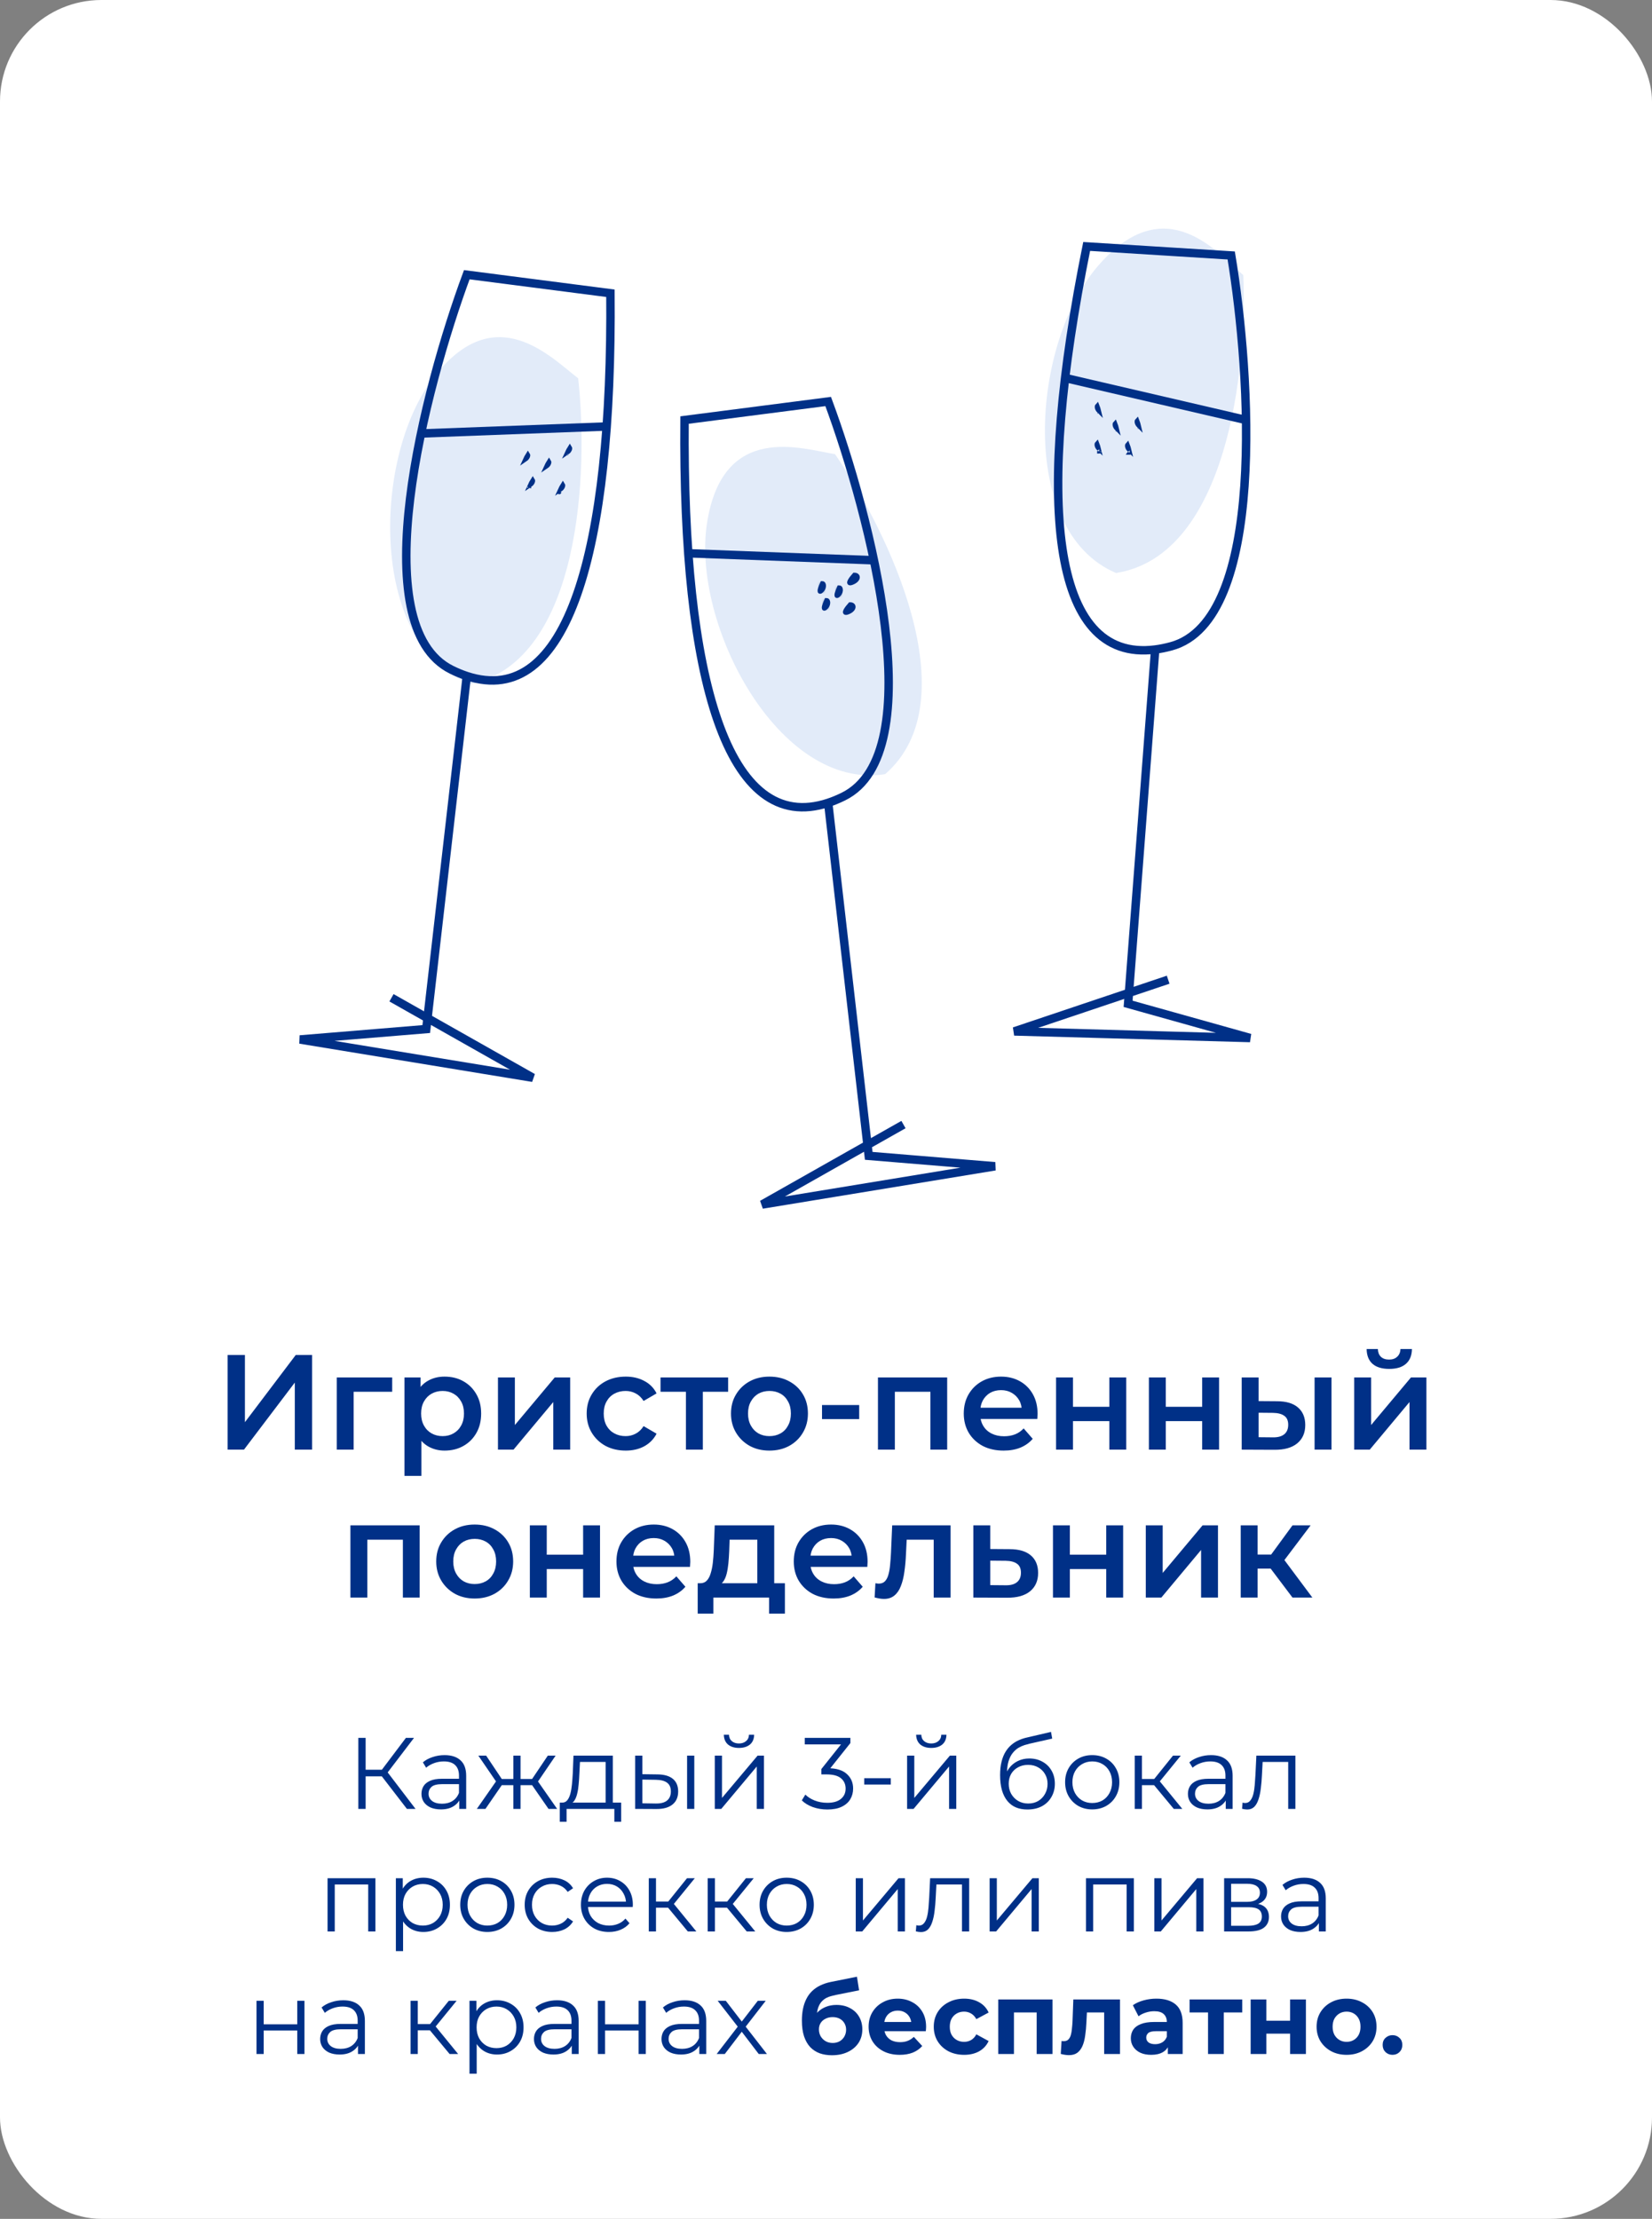 <?xml version="1.0" encoding="UTF-8"?> <svg xmlns="http://www.w3.org/2000/svg" width="391" height="525" viewBox="0 0 391 525" fill="none"><rect x="0" y="0" width="391" height="525" fill="#808080" stroke="none"/><rect width="391" height="525" rx="24" fill="white"></rect><mask id="mask0_939_7481" style="mask-type:alpha" maskUnits="userSpaceOnUse" x="30" y="30" width="331" height="263"><rect x="30" y="30" width="331" height="263" fill="#D9D9D9"></rect></mask><g mask="url(#mask0_939_7481)"><g style="mix-blend-mode:darken"><path d="M102.499 89.505C87.887 108.779 87.499 153.5 111.586 161.863C137.633 155.908 139.275 111.143 136.84 89.505C130.541 84.73 117.111 70.231 102.499 89.505Z" fill="#E2EBF9"></path></g><g style="mix-blend-mode:darken"><path d="M167.355 123.656C163.562 147.544 184.315 187.16 209.498 183.173C229.657 165.635 209.989 125.389 197.635 107.458C189.829 106.219 171.148 99.769 167.355 123.656Z" fill="#E2EBF9"></path></g><g style="mix-blend-mode:darken"><path d="M260.002 62.769C244.113 81.004 240.685 125.595 264.146 135.578C290.539 131.408 295.221 86.858 294.263 65.104C288.304 59.912 275.892 44.533 260.002 62.769Z" fill="#E2EBF9"></path></g><path d="M110.481 159.959C109.323 159.577 108.135 159.089 106.916 158.492C85.86 148.183 100.519 91.869 110.481 65L144.478 69.387C145.001 130.571 134.302 167.816 110.481 159.959ZM110.481 159.959L100.885 243.485L71 245.952L126.108 255L92.659 236.082" stroke="#003087" stroke-width="2"></path><path d="M99.787 102.561L143.38 100.916" stroke="#003087" stroke-width="2"></path><path d="M124.084 109.318C124.084 109.318 124.084 109.315 124.084 109.311C124.084 109.315 124.084 109.317 124.084 109.318ZM124.251 108.804C124.423 108.418 124.694 107.945 124.955 107.531C124.984 107.573 125.016 107.66 124.996 107.807C124.96 108.075 124.752 108.473 124.251 108.804Z" stroke="#003087"></path><path d="M129.076 110.962C129.076 110.962 129.076 110.96 129.076 110.955C129.076 110.96 129.076 110.962 129.076 110.962ZM129.243 110.449C129.415 110.062 129.686 109.59 129.948 109.176C129.976 109.218 130.008 109.305 129.988 109.452C129.952 109.72 129.745 110.117 129.243 110.449Z" stroke="#003087"></path><path d="M125.238 115.349C125.238 115.349 125.238 115.347 125.238 115.342C125.239 115.346 125.238 115.349 125.238 115.349ZM125.405 114.836C125.577 114.449 125.848 113.977 126.11 113.562C126.138 113.604 126.17 113.692 126.15 113.839C126.115 114.106 125.907 114.504 125.405 114.836Z" stroke="#003087"></path><path d="M132.365 116.445C132.365 116.446 132.365 116.443 132.365 116.439C132.365 116.443 132.365 116.445 132.365 116.445ZM132.532 115.932C132.704 115.546 132.975 115.073 133.237 114.659C133.265 114.701 133.297 114.788 133.277 114.935C133.241 115.203 133.034 115.601 132.532 115.932Z" stroke="#003087"></path><path d="M134.012 107.672C134.012 107.672 134.011 107.67 134.012 107.665C134.012 107.669 134.012 107.672 134.012 107.672ZM134.179 107.159C134.351 106.772 134.621 106.3 134.883 105.886C134.911 105.928 134.943 106.015 134.924 106.162C134.888 106.43 134.68 106.827 134.179 107.159Z" stroke="#003087"></path><path d="M273.41 153.684C274.619 153.529 275.878 153.275 277.188 152.92C299.816 146.788 296.096 88.716 291.407 60.446L257.194 58.311C245.086 118.287 248.531 156.885 273.41 153.684ZM273.41 153.684L267.003 237.515L295.878 245.602L240.054 244.041L276.482 231.806" stroke="#003087" stroke-width="2"></path><path d="M294.788 99.353L252.297 89.477" stroke="#003087" stroke-width="2"></path><path d="M269.652 101.383C269.652 101.383 269.653 101.381 269.653 101.376C269.652 101.38 269.652 101.383 269.652 101.383ZM269.585 100.848C269.49 100.435 269.313 99.92 269.135 99.464C269.099 99.5 269.051 99.579 269.043 99.728C269.027 99.997 269.156 100.427 269.585 100.848Z" stroke="#003087"></path><path d="M264.437 102.052C264.437 102.052 264.438 102.05 264.438 102.045C264.437 102.049 264.437 102.052 264.437 102.052ZM264.37 101.517C264.275 101.104 264.099 100.589 263.92 100.133C263.884 100.169 263.836 100.248 263.828 100.396C263.812 100.666 263.941 101.096 264.37 101.517Z" stroke="#003087"></path><path d="M267.374 107.086C267.375 107.086 267.375 107.084 267.376 107.079C267.375 107.084 267.374 107.086 267.374 107.086ZM267.308 106.551C267.212 106.138 267.036 105.623 266.857 105.167C266.822 105.203 266.774 105.282 266.765 105.431C266.75 105.7 266.878 106.13 267.308 106.551Z" stroke="#003087"></path><path d="M260.167 106.813C260.168 106.813 260.168 106.811 260.169 106.806C260.168 106.81 260.167 106.812 260.167 106.813ZM260.101 106.277C260.005 105.865 259.829 105.35 259.65 104.893C259.615 104.929 259.567 105.009 259.558 105.157C259.543 105.427 259.671 105.857 260.101 106.277Z" stroke="#003087"></path><path d="M260.216 97.886C260.216 97.886 260.217 97.884 260.218 97.879C260.217 97.883 260.216 97.886 260.216 97.886ZM260.15 97.35C260.054 96.938 259.878 96.423 259.699 95.967C259.664 96.003 259.616 96.082 259.607 96.23C259.591 96.5 259.72 96.93 260.15 97.35Z" stroke="#003087"></path><path d="M196.016 189.959C197.173 189.577 198.361 189.089 199.58 188.492C220.636 178.183 205.977 121.869 196.016 95L162.018 99.387C161.496 160.571 172.194 197.816 196.016 189.959ZM196.016 189.959L205.612 273.485L235.496 275.952L180.388 285L213.837 266.082" stroke="#003087" stroke-width="2"></path><path d="M206.709 132.561L163.116 130.916" stroke="#003087" stroke-width="2"></path><path d="M194.601 138C194.22 138.845 193.629 140.408 194.316 139.901C195.173 139.267 195.173 138 194.601 138Z" stroke="#003087"></path><path d="M198.601 139C198.22 139.845 197.629 141.408 198.316 140.901C199.173 140.267 199.173 139 198.601 139Z" stroke="#003087"></path><path d="M195.601 142C195.22 142.845 194.629 144.408 195.316 143.901C196.173 143.267 196.173 142 195.601 142Z" stroke="#003087"></path><path d="M201.203 143C200.441 143.845 199.259 145.408 200.631 144.901C202.347 144.267 202.347 143 201.203 143Z" stroke="#003087"></path><path d="M202.203 136C201.441 136.845 200.259 138.408 201.631 137.901C203.347 137.267 203.347 136 202.203 136Z" stroke="#003087"></path><mask id="path-27-inside-1_939_7481" fill="white"><path d="M194.601 138C194.22 138.845 193.629 140.408 194.316 139.901C195.173 139.267 195.173 138 194.601 138Z"></path></mask><path d="M194.601 138V137H193.956L193.69 137.589L194.601 138ZM194.316 139.901L193.721 139.097L193.721 139.097L194.316 139.901ZM193.69 137.589C193.494 138.024 193.221 138.691 193.089 139.212C193.055 139.346 193.023 139.498 193.009 139.65C192.997 139.768 192.979 140.032 193.088 140.306C193.15 140.463 193.273 140.668 193.504 140.821C193.742 140.978 193.996 141.013 194.199 140.996C194.54 140.967 194.795 140.79 194.91 140.705L193.721 139.097C193.665 139.139 193.788 139.024 194.031 139.003C194.185 138.99 194.399 139.016 194.605 139.152C194.804 139.283 194.902 139.455 194.946 139.567C195.02 139.753 194.995 139.886 194.999 139.84C195.001 139.829 195.007 139.785 195.028 139.703C195.115 139.358 195.328 138.821 195.513 138.411L193.69 137.589ZM194.91 140.705C195.591 140.202 195.932 139.455 195.991 138.803C196.019 138.482 195.988 138.096 195.806 137.746C195.603 137.358 195.191 137 194.601 137V139C194.478 139 194.345 138.963 194.228 138.884C194.118 138.81 194.059 138.723 194.032 138.67C193.983 138.577 194.005 138.547 193.999 138.623C193.986 138.763 193.898 138.966 193.721 139.097L194.91 140.705Z" fill="#003087" mask="url(#path-27-inside-1_939_7481)"></path><mask id="path-29-inside-2_939_7481" fill="white"><path d="M198.601 139C198.22 139.845 197.629 141.408 198.316 140.901C199.173 140.267 199.173 139 198.601 139Z"></path></mask><path d="M198.601 139V138H197.956L197.69 138.589L198.601 139ZM198.316 140.901L197.721 140.097L197.721 140.097L198.316 140.901ZM197.69 138.589C197.494 139.024 197.221 139.691 197.089 140.212C197.055 140.346 197.023 140.498 197.009 140.65C196.997 140.768 196.979 141.032 197.088 141.306C197.15 141.463 197.273 141.668 197.504 141.821C197.742 141.978 197.996 142.013 198.199 141.996C198.54 141.967 198.795 141.79 198.91 141.705L197.721 140.097C197.665 140.139 197.788 140.024 198.031 140.003C198.185 139.99 198.399 140.016 198.605 140.152C198.804 140.283 198.902 140.455 198.946 140.567C199.02 140.753 198.995 140.886 198.999 140.84C199.001 140.829 199.007 140.785 199.028 140.703C199.115 140.358 199.328 139.821 199.513 139.411L197.69 138.589ZM198.91 141.705C199.591 141.202 199.932 140.455 199.991 139.803C200.019 139.482 199.988 139.096 199.806 138.746C199.603 138.358 199.191 138 198.601 138V140C198.478 140 198.345 139.963 198.228 139.884C198.118 139.81 198.059 139.723 198.032 139.67C197.983 139.577 198.005 139.547 197.999 139.623C197.986 139.763 197.898 139.966 197.721 140.097L198.91 141.705Z" fill="#003087" mask="url(#path-29-inside-2_939_7481)"></path><mask id="path-31-inside-3_939_7481" fill="white"><path d="M195.601 142C195.22 142.845 194.629 144.408 195.316 143.901C196.173 143.267 196.173 142 195.601 142Z"></path></mask><path d="M195.601 142V141H194.956L194.69 141.589L195.601 142ZM195.316 143.901L194.721 143.097L194.721 143.097L195.316 143.901ZM194.69 141.589C194.494 142.024 194.221 142.691 194.089 143.212C194.055 143.346 194.023 143.498 194.009 143.65C193.997 143.768 193.979 144.032 194.088 144.306C194.15 144.463 194.273 144.668 194.504 144.821C194.742 144.978 194.996 145.013 195.199 144.996C195.54 144.967 195.795 144.79 195.91 144.705L194.721 143.097C194.665 143.139 194.788 143.024 195.031 143.003C195.185 142.99 195.399 143.016 195.605 143.152C195.804 143.283 195.902 143.455 195.946 143.567C196.02 143.753 195.995 143.886 195.999 143.84C196.001 143.829 196.007 143.785 196.028 143.703C196.115 143.358 196.328 142.821 196.513 142.411L194.69 141.589ZM195.91 144.705C196.591 144.202 196.932 143.455 196.991 142.803C197.019 142.482 196.988 142.096 196.806 141.746C196.603 141.358 196.191 141 195.601 141V143C195.478 143 195.345 142.963 195.228 142.884C195.118 142.81 195.059 142.723 195.032 142.67C194.983 142.577 195.005 142.547 194.999 142.623C194.986 142.763 194.898 142.966 194.721 143.097L195.91 144.705Z" fill="#003087" mask="url(#path-31-inside-3_939_7481)"></path><path d="M200.499 144.839C200.499 144.839 200.499 144.839 200.499 144.839L200.499 144.839ZM200.814 144.277C200.984 144.034 201.198 143.767 201.406 143.526C201.459 143.542 201.484 143.561 201.491 143.569C201.491 143.569 201.491 143.569 201.492 143.569C201.495 143.571 201.505 143.579 201.497 143.624C201.476 143.739 201.318 144.019 200.814 144.277Z" stroke="#003087"></path><path d="M201.499 137.839C201.499 137.839 201.499 137.839 201.499 137.839L201.499 137.839ZM201.814 137.277C201.984 137.034 202.198 136.767 202.406 136.526C202.459 136.542 202.484 136.561 202.491 136.569C202.491 136.569 202.491 136.569 202.492 136.569C202.495 136.571 202.505 136.579 202.497 136.624C202.476 136.739 202.318 137.019 201.814 137.277Z" stroke="#003087"></path></g><path d="M53.871 343V320.6H57.967V336.504L69.999 320.6H73.871V343H69.775V327.128L57.743 343H53.871ZM79.704 343V325.912H92.824V329.304H82.776L83.704 328.408V343H79.704ZM105.207 343.224C103.82 343.224 102.551 342.904 101.399 342.264C100.268 341.624 99.362 340.664 98.679 339.384C98.017 338.083 97.687 336.44 97.687 334.456C97.687 332.451 98.007 330.808 98.647 329.528C99.308 328.248 100.204 327.299 101.335 326.68C102.466 326.04 103.756 325.72 105.207 325.72C106.892 325.72 108.375 326.083 109.655 326.808C110.956 327.533 111.98 328.547 112.727 329.848C113.495 331.149 113.879 332.685 113.879 334.456C113.879 336.227 113.495 337.773 112.727 339.096C111.98 340.397 110.956 341.411 109.655 342.136C108.375 342.861 106.892 343.224 105.207 343.224ZM95.735 349.208V325.912H99.543V329.944L99.415 334.488L99.735 339.032V349.208H95.735ZM104.759 339.8C105.719 339.8 106.572 339.587 107.319 339.16C108.087 338.733 108.695 338.115 109.143 337.304C109.591 336.493 109.815 335.544 109.815 334.456C109.815 333.347 109.591 332.397 109.143 331.608C108.695 330.797 108.087 330.179 107.319 329.752C106.572 329.325 105.719 329.112 104.759 329.112C103.799 329.112 102.935 329.325 102.167 329.752C101.399 330.179 100.791 330.797 100.343 331.608C99.895 332.397 99.671 333.347 99.671 334.456C99.671 335.544 99.895 336.493 100.343 337.304C100.791 338.115 101.399 338.733 102.167 339.16C102.935 339.587 103.799 339.8 104.759 339.8ZM117.86 343V325.912H121.86V337.176L131.3 325.912H134.948V343H130.948V331.736L121.54 343H117.86ZM148.105 343.224C146.313 343.224 144.713 342.851 143.305 342.104C141.918 341.336 140.83 340.291 140.041 338.968C139.251 337.645 138.857 336.141 138.857 334.456C138.857 332.749 139.251 331.245 140.041 329.944C140.83 328.621 141.918 327.587 143.305 326.84C144.713 326.093 146.313 325.72 148.105 325.72C149.769 325.72 151.23 326.061 152.489 326.744C153.769 327.405 154.739 328.387 155.401 329.688L152.329 331.48C151.817 330.669 151.187 330.072 150.441 329.688C149.715 329.304 148.926 329.112 148.073 329.112C147.091 329.112 146.206 329.325 145.417 329.752C144.627 330.179 144.009 330.797 143.561 331.608C143.113 332.397 142.889 333.347 142.889 334.456C142.889 335.565 143.113 336.525 143.561 337.336C144.009 338.125 144.627 338.733 145.417 339.16C146.206 339.587 147.091 339.8 148.073 339.8C148.926 339.8 149.715 339.608 150.441 339.224C151.187 338.84 151.817 338.243 152.329 337.432L155.401 339.224C154.739 340.504 153.769 341.496 152.489 342.2C151.23 342.883 149.769 343.224 148.105 343.224ZM162.349 343V328.344L163.277 329.304H156.333V325.912H172.333V329.304H165.421L166.349 328.344V343H162.349ZM182.101 343.224C180.352 343.224 178.794 342.851 177.429 342.104C176.064 341.336 174.986 340.291 174.197 338.968C173.408 337.645 173.013 336.141 173.013 334.456C173.013 332.749 173.408 331.245 174.197 329.944C174.986 328.621 176.064 327.587 177.429 326.84C178.794 326.093 180.352 325.72 182.101 325.72C183.872 325.72 185.44 326.093 186.805 326.84C188.192 327.587 189.269 328.611 190.037 329.912C190.826 331.213 191.221 332.728 191.221 334.456C191.221 336.141 190.826 337.645 190.037 338.968C189.269 340.291 188.192 341.336 186.805 342.104C185.44 342.851 183.872 343.224 182.101 343.224ZM182.101 339.8C183.082 339.8 183.957 339.587 184.725 339.16C185.493 338.733 186.09 338.115 186.517 337.304C186.965 336.493 187.189 335.544 187.189 334.456C187.189 333.347 186.965 332.397 186.517 331.608C186.09 330.797 185.493 330.179 184.725 329.752C183.957 329.325 183.093 329.112 182.133 329.112C181.152 329.112 180.277 329.325 179.509 329.752C178.762 330.179 178.165 330.797 177.717 331.608C177.269 332.397 177.045 333.347 177.045 334.456C177.045 335.544 177.269 336.493 177.717 337.304C178.165 338.115 178.762 338.733 179.509 339.16C180.277 339.587 181.141 339.8 182.101 339.8ZM194.557 335.768V332.44H203.357V335.768H194.557ZM207.797 343V325.912H224.181V343H220.213V328.376L221.141 329.304H210.869L211.797 328.376V343H207.797ZM237.547 343.224C235.648 343.224 233.984 342.851 232.555 342.104C231.147 341.336 230.048 340.291 229.259 338.968C228.491 337.645 228.107 336.141 228.107 334.456C228.107 332.749 228.48 331.245 229.227 329.944C229.995 328.621 231.04 327.587 232.363 326.84C233.707 326.093 235.232 325.72 236.939 325.72C238.603 325.72 240.085 326.083 241.387 326.808C242.688 327.533 243.712 328.557 244.459 329.88C245.205 331.203 245.579 332.76 245.579 334.552C245.579 334.723 245.568 334.915 245.547 335.128C245.547 335.341 245.536 335.544 245.515 335.736H231.275V333.08H243.403L241.835 333.912C241.856 332.931 241.653 332.067 241.227 331.32C240.8 330.573 240.213 329.987 239.467 329.56C238.741 329.133 237.899 328.92 236.939 328.92C235.957 328.92 235.093 329.133 234.347 329.56C233.621 329.987 233.045 330.584 232.619 331.352C232.213 332.099 232.011 332.984 232.011 334.008V334.648C232.011 335.672 232.245 336.579 232.715 337.368C233.184 338.157 233.845 338.765 234.699 339.192C235.552 339.619 236.533 339.832 237.643 339.832C238.603 339.832 239.467 339.683 240.235 339.384C241.003 339.085 241.685 338.616 242.283 337.976L244.427 340.44C243.659 341.336 242.688 342.029 241.515 342.52C240.363 342.989 239.04 343.224 237.547 343.224ZM249.954 343V325.912H253.954V332.856H262.562V325.912H266.562V343H262.562V336.248H253.954V343H249.954ZM271.922 343V325.912H275.922V332.856H284.53V325.912H288.53V343H284.53V336.248H275.922V343H271.922ZM311.139 343V325.912H315.139V343H311.139ZM302.211 331.544C304.408 331.544 306.072 332.035 307.203 333.016C308.355 333.997 308.931 335.384 308.931 337.176C308.931 339.032 308.291 340.483 307.011 341.528C305.752 342.552 303.96 343.053 301.635 343.032L293.891 343V325.912H297.891V331.512L302.211 331.544ZM301.283 340.088C302.456 340.109 303.352 339.864 303.971 339.352C304.59 338.84 304.899 338.093 304.899 337.112C304.899 336.131 304.59 335.427 303.971 335C303.374 334.552 302.478 334.317 301.283 334.296L297.891 334.264V340.056L301.283 340.088ZM320.516 343V325.912H324.516V337.176L333.956 325.912H337.604V343H333.604V331.736L324.196 343H320.516ZM328.804 323.896C327.097 323.896 325.785 323.501 324.868 322.712C323.951 321.901 323.481 320.728 323.46 319.192H326.116C326.137 319.96 326.372 320.568 326.82 321.016C327.289 321.464 327.94 321.688 328.772 321.688C329.583 321.688 330.223 321.464 330.692 321.016C331.183 320.568 331.439 319.96 331.46 319.192H334.18C334.159 320.728 333.679 321.901 332.74 322.712C331.823 323.501 330.511 323.896 328.804 323.896ZM82.938 378V360.912H99.322V378H95.354V363.376L96.282 364.304H86.01L86.938 363.376V378H82.938ZM112.335 378.224C110.586 378.224 109.029 377.851 107.663 377.104C106.298 376.336 105.221 375.291 104.431 373.968C103.642 372.645 103.247 371.141 103.247 369.456C103.247 367.749 103.642 366.245 104.431 364.944C105.221 363.621 106.298 362.587 107.663 361.84C109.029 361.093 110.586 360.72 112.335 360.72C114.106 360.72 115.674 361.093 117.039 361.84C118.426 362.587 119.503 363.611 120.271 364.912C121.061 366.213 121.455 367.728 121.455 369.456C121.455 371.141 121.061 372.645 120.271 373.968C119.503 375.291 118.426 376.336 117.039 377.104C115.674 377.851 114.106 378.224 112.335 378.224ZM112.335 374.8C113.317 374.8 114.191 374.587 114.959 374.16C115.727 373.733 116.325 373.115 116.751 372.304C117.199 371.493 117.423 370.544 117.423 369.456C117.423 368.347 117.199 367.397 116.751 366.608C116.325 365.797 115.727 365.179 114.959 364.752C114.191 364.325 113.327 364.112 112.367 364.112C111.386 364.112 110.511 364.325 109.743 364.752C108.997 365.179 108.399 365.797 107.951 366.608C107.503 367.397 107.279 368.347 107.279 369.456C107.279 370.544 107.503 371.493 107.951 372.304C108.399 373.115 108.997 373.733 109.743 374.16C110.511 374.587 111.375 374.8 112.335 374.8ZM125.407 378V360.912H129.407V367.856H138.015V360.912H142.015V378H138.015V371.248H129.407V378H125.407ZM155.344 378.224C153.445 378.224 151.781 377.851 150.352 377.104C148.944 376.336 147.845 375.291 147.056 373.968C146.288 372.645 145.904 371.141 145.904 369.456C145.904 367.749 146.277 366.245 147.024 364.944C147.792 363.621 148.837 362.587 150.16 361.84C151.504 361.093 153.029 360.72 154.736 360.72C156.4 360.72 157.882 361.083 159.184 361.808C160.485 362.533 161.509 363.557 162.256 364.88C163.002 366.203 163.376 367.76 163.376 369.552C163.376 369.723 163.365 369.915 163.344 370.128C163.344 370.341 163.333 370.544 163.312 370.736H149.072V368.08H161.2L159.632 368.912C159.653 367.931 159.45 367.067 159.024 366.32C158.597 365.573 158.01 364.987 157.264 364.56C156.538 364.133 155.696 363.92 154.736 363.92C153.754 363.92 152.89 364.133 152.144 364.56C151.418 364.987 150.842 365.584 150.416 366.352C150.01 367.099 149.808 367.984 149.808 369.008V369.648C149.808 370.672 150.042 371.579 150.512 372.368C150.981 373.157 151.642 373.765 152.496 374.192C153.349 374.619 154.33 374.832 155.44 374.832C156.4 374.832 157.264 374.683 158.032 374.384C158.8 374.085 159.482 373.616 160.08 372.976L162.224 375.44C161.456 376.336 160.485 377.029 159.312 377.52C158.16 377.989 156.837 378.224 155.344 378.224ZM179.244 376.144V364.304H172.684L172.588 367.056C172.545 368.037 172.481 368.987 172.396 369.904C172.31 370.8 172.172 371.632 171.98 372.4C171.788 373.147 171.51 373.765 171.148 374.256C170.785 374.747 170.305 375.067 169.708 375.216L165.74 374.608C166.38 374.608 166.892 374.405 167.276 374C167.681 373.573 167.99 372.997 168.204 372.272C168.438 371.525 168.609 370.683 168.716 369.744C168.822 368.784 168.897 367.792 168.94 366.768L169.164 360.912H183.244V376.144H179.244ZM165.132 381.808V374.608H185.772V381.808H182.028V378H168.844V381.808H165.132ZM197.312 378.224C195.414 378.224 193.75 377.851 192.32 377.104C190.912 376.336 189.814 375.291 189.024 373.968C188.256 372.645 187.872 371.141 187.872 369.456C187.872 367.749 188.246 366.245 188.992 364.944C189.76 363.621 190.806 362.587 192.128 361.84C193.472 361.093 194.998 360.72 196.704 360.72C198.368 360.72 199.851 361.083 201.152 361.808C202.454 362.533 203.478 363.557 204.224 364.88C204.971 366.203 205.344 367.76 205.344 369.552C205.344 369.723 205.334 369.915 205.312 370.128C205.312 370.341 205.302 370.544 205.28 370.736H191.04V368.08H203.168L201.6 368.912C201.622 367.931 201.419 367.067 200.992 366.32C200.566 365.573 199.979 364.987 199.232 364.56C198.507 364.133 197.664 363.92 196.704 363.92C195.723 363.92 194.859 364.133 194.112 364.56C193.387 364.987 192.811 365.584 192.384 366.352C191.979 367.099 191.776 367.984 191.776 369.008V369.648C191.776 370.672 192.011 371.579 192.48 372.368C192.95 373.157 193.611 373.765 194.464 374.192C195.318 374.619 196.299 374.832 197.408 374.832C198.368 374.832 199.232 374.683 200 374.384C200.768 374.085 201.451 373.616 202.048 372.976L204.192 375.44C203.424 376.336 202.454 377.029 201.28 377.52C200.128 377.989 198.806 378.224 197.312 378.224ZM207.005 377.968L207.197 374.608C207.346 374.629 207.485 374.651 207.613 374.672C207.741 374.693 207.858 374.704 207.965 374.704C208.626 374.704 209.138 374.501 209.501 374.096C209.863 373.691 210.13 373.147 210.301 372.464C210.493 371.76 210.621 370.981 210.685 370.128C210.77 369.253 210.834 368.379 210.877 367.504L211.165 360.912H224.989V378H220.989V363.216L221.917 364.304H213.789L214.653 363.184L214.429 367.696C214.365 369.211 214.237 370.619 214.045 371.92C213.874 373.2 213.597 374.32 213.213 375.28C212.85 376.24 212.338 376.987 211.677 377.52C211.037 378.053 210.215 378.32 209.213 378.32C208.893 378.32 208.541 378.288 208.157 378.224C207.794 378.16 207.41 378.075 207.005 377.968ZM238.952 366.544C241.149 366.544 242.824 367.035 243.976 368.016C245.128 368.997 245.704 370.384 245.704 372.176C245.704 374.032 245.064 375.483 243.784 376.528C242.504 377.552 240.701 378.053 238.376 378.032L230.376 378V360.912H234.376V366.512L238.952 366.544ZM238.024 375.088C239.197 375.109 240.093 374.864 240.712 374.352C241.33 373.84 241.64 373.093 241.64 372.112C241.64 371.131 241.33 370.427 240.712 370C240.114 369.552 239.218 369.317 238.024 369.296L234.376 369.264V375.056L238.024 375.088ZM249.219 378V360.912H253.219V367.856H261.827V360.912H265.827V378H261.827V371.248H253.219V378H249.219ZM271.188 378V360.912H275.188V372.176L284.628 360.912H288.276V378H284.276V366.736L274.868 378H271.188ZM305.913 378L299.737 369.808L303.001 367.792L310.617 378H305.913ZM293.657 378V360.912H297.657V378H293.657ZM296.473 371.152V367.824H302.265V371.152H296.473ZM303.385 369.936L299.641 369.488L305.913 360.912H310.201L303.385 369.936Z" fill="#003087"></path><path d="M96.308 428L89.853 419.624L91.293 418.76L98.349 428H96.308ZM84.812 428V411.2H86.54V428H84.812ZM86.013 420.296V418.736H91.269V420.296H86.013ZM91.436 419.792L89.805 419.504L96.069 411.2H97.989L91.436 419.792ZM108.705 428V425.216L108.633 424.76V420.104C108.633 419.032 108.329 418.208 107.721 417.632C107.129 417.056 106.241 416.768 105.057 416.768C104.241 416.768 103.465 416.904 102.729 417.176C101.993 417.448 101.369 417.808 100.857 418.256L100.089 416.984C100.729 416.44 101.497 416.024 102.393 415.736C103.289 415.432 104.233 415.28 105.225 415.28C106.857 415.28 108.113 415.688 108.993 416.504C109.889 417.304 110.337 418.528 110.337 420.176V428H108.705ZM104.361 428.12C103.417 428.12 102.593 427.968 101.889 427.664C101.201 427.344 100.673 426.912 100.305 426.368C99.937 425.808 99.753 425.168 99.753 424.448C99.753 423.792 99.905 423.2 100.209 422.672C100.529 422.128 101.041 421.696 101.745 421.376C102.465 421.04 103.425 420.872 104.625 420.872H108.969V422.144H104.673C103.457 422.144 102.609 422.36 102.129 422.792C101.665 423.224 101.433 423.76 101.433 424.4C101.433 425.12 101.713 425.696 102.273 426.128C102.833 426.56 103.617 426.776 104.625 426.776C105.585 426.776 106.409 426.56 107.097 426.128C107.801 425.68 108.313 425.04 108.633 424.208L109.017 425.384C108.697 426.216 108.137 426.88 107.337 427.376C106.553 427.872 105.561 428.12 104.361 428.12ZM129.825 428L125.505 421.76L126.921 420.92L131.865 428H129.825ZM122.673 422.384V420.92H126.657V422.384H122.673ZM127.089 421.88L125.457 421.64L129.657 415.4H131.505L127.089 421.88ZM114.897 428H112.857L117.801 420.92L119.193 421.76L114.897 428ZM123.201 428H121.497V415.4H123.201V428ZM122.025 422.384H118.065V420.92H122.025V422.384ZM117.657 421.88L113.217 415.4H115.065L119.241 421.64L117.657 421.88ZM143.341 427.184V416.888H137.269L137.125 419.696C137.093 420.544 137.037 421.376 136.957 422.192C136.893 423.008 136.773 423.76 136.597 424.448C136.437 425.12 136.205 425.672 135.901 426.104C135.597 426.52 135.205 426.76 134.725 426.824L133.021 426.512C133.517 426.528 133.925 426.352 134.245 425.984C134.565 425.6 134.813 425.08 134.989 424.424C135.165 423.768 135.293 423.024 135.373 422.192C135.453 421.344 135.517 420.48 135.565 419.6L135.733 415.4H145.045V427.184H143.341ZM132.493 431.048V426.512H147.013V431.048H145.405V428H134.101V431.048H132.493ZM162.622 428V415.4H164.326V428H162.622ZM155.638 419.84C157.222 419.856 158.43 420.208 159.262 420.896C160.094 421.584 160.51 422.576 160.51 423.872C160.51 425.216 160.062 426.248 159.166 426.968C158.27 427.688 156.99 428.04 155.326 428.024L150.334 428V415.4H152.038V419.792L155.638 419.84ZM155.206 426.728C156.39 426.744 157.278 426.512 157.87 426.032C158.478 425.536 158.782 424.816 158.782 423.872C158.782 422.928 158.486 422.24 157.894 421.808C157.302 421.36 156.406 421.128 155.206 421.112L152.038 421.064V426.68L155.206 426.728ZM169.178 428V415.4H170.882V425.408L179.306 415.4H180.818V428H179.114V417.968L170.714 428H169.178ZM174.89 413.576C173.834 413.576 172.978 413.312 172.322 412.784C171.682 412.24 171.346 411.464 171.314 410.456H172.538C172.554 411.096 172.778 411.6 173.21 411.968C173.642 412.336 174.202 412.52 174.89 412.52C175.578 412.52 176.138 412.336 176.57 411.968C177.018 411.6 177.25 411.096 177.266 410.456H178.49C178.474 411.464 178.138 412.24 177.482 412.784C176.826 413.312 175.962 413.576 174.89 413.576ZM195.823 428.144C194.607 428.144 193.455 427.952 192.367 427.568C191.295 427.168 190.431 426.64 189.775 425.984L190.615 424.616C191.159 425.176 191.887 425.64 192.799 426.008C193.727 426.376 194.735 426.56 195.823 426.56C197.215 426.56 198.279 426.256 199.015 425.648C199.767 425.04 200.143 424.224 200.143 423.2C200.143 422.176 199.775 421.36 199.039 420.752C198.319 420.144 197.175 419.84 195.607 419.84H194.407V418.568L199.591 412.064L199.831 412.736H190.471V411.2H201.271V412.424L196.087 418.928L195.247 418.376H195.895C197.911 418.376 199.415 418.824 200.407 419.72C201.415 420.616 201.919 421.768 201.919 423.176C201.919 424.12 201.695 424.968 201.247 425.72C200.799 426.472 200.119 427.064 199.207 427.496C198.311 427.928 197.183 428.144 195.823 428.144ZM204.545 422.24V420.752H210.833V422.24H204.545ZM214.694 428V415.4H216.398V425.408L224.822 415.4H226.334V428H224.63V417.968L216.23 428H214.694ZM220.406 413.576C219.35 413.576 218.494 413.312 217.838 412.784C217.198 412.24 216.862 411.464 216.83 410.456H218.054C218.07 411.096 218.294 411.6 218.726 411.968C219.158 412.336 219.718 412.52 220.406 412.52C221.094 412.52 221.654 412.336 222.086 411.968C222.534 411.6 222.766 411.096 222.782 410.456H224.006C223.99 411.464 223.654 412.24 222.998 412.784C222.342 413.312 221.478 413.576 220.406 413.576ZM243.162 428.144C242.138 428.144 241.226 427.976 240.426 427.64C239.642 427.304 238.97 426.792 238.41 426.104C237.85 425.416 237.426 424.568 237.138 423.56C236.85 422.536 236.706 421.352 236.706 420.008C236.706 418.808 236.818 417.76 237.042 416.864C237.266 415.952 237.578 415.168 237.978 414.512C238.378 413.856 238.842 413.304 239.37 412.856C239.914 412.392 240.498 412.024 241.122 411.752C241.762 411.464 242.418 411.248 243.09 411.104L248.754 409.784L249.042 411.368L243.714 412.568C243.378 412.648 242.97 412.76 242.49 412.904C242.026 413.048 241.546 413.264 241.05 413.552C240.57 413.84 240.122 414.24 239.706 414.752C239.29 415.264 238.954 415.928 238.698 416.744C238.458 417.544 238.338 418.544 238.338 419.744C238.338 420 238.346 420.208 238.362 420.368C238.378 420.512 238.394 420.672 238.41 420.848C238.442 421.008 238.466 421.248 238.482 421.568L237.738 420.944C237.914 419.968 238.274 419.12 238.818 418.4C239.362 417.664 240.042 417.096 240.858 416.696C241.69 416.28 242.61 416.072 243.618 416.072C244.786 416.072 245.826 416.328 246.738 416.84C247.65 417.336 248.362 418.032 248.874 418.928C249.402 419.824 249.666 420.864 249.666 422.048C249.666 423.216 249.394 424.264 248.85 425.192C248.322 426.12 247.57 426.848 246.594 427.376C245.618 427.888 244.474 428.144 243.162 428.144ZM243.354 426.728C244.25 426.728 245.042 426.528 245.73 426.128C246.418 425.712 246.954 425.152 247.338 424.448C247.738 423.744 247.938 422.952 247.938 422.072C247.938 421.208 247.738 420.44 247.338 419.768C246.954 419.096 246.418 418.568 245.73 418.184C245.042 417.784 244.242 417.584 243.33 417.584C242.434 417.584 241.642 417.776 240.954 418.16C240.266 418.528 239.722 419.048 239.322 419.72C238.938 420.392 238.746 421.168 238.746 422.048C238.746 422.928 238.938 423.72 239.322 424.424C239.722 425.128 240.266 425.688 240.954 426.104C241.658 426.52 242.458 426.728 243.354 426.728ZM258.503 428.12C257.287 428.12 256.191 427.848 255.215 427.304C254.255 426.744 253.495 425.984 252.935 425.024C252.375 424.048 252.095 422.936 252.095 421.688C252.095 420.424 252.375 419.312 252.935 418.352C253.495 417.392 254.255 416.64 255.215 416.096C256.175 415.552 257.271 415.28 258.503 415.28C259.751 415.28 260.855 415.552 261.815 416.096C262.791 416.64 263.551 417.392 264.095 418.352C264.655 419.312 264.935 420.424 264.935 421.688C264.935 422.936 264.655 424.048 264.095 425.024C263.551 425.984 262.791 426.744 261.815 427.304C260.839 427.848 259.735 428.12 258.503 428.12ZM258.503 426.608C259.415 426.608 260.223 426.408 260.927 426.008C261.631 425.592 262.183 425.016 262.583 424.28C262.999 423.528 263.207 422.664 263.207 421.688C263.207 420.696 262.999 419.832 262.583 419.096C262.183 418.36 261.631 417.792 260.927 417.392C260.223 416.976 259.423 416.768 258.527 416.768C257.631 416.768 256.831 416.976 256.127 417.392C255.423 417.792 254.863 418.36 254.447 419.096C254.031 419.832 253.823 420.696 253.823 421.688C253.823 422.664 254.031 423.528 254.447 424.28C254.863 425.016 255.423 425.592 256.127 426.008C256.831 426.408 257.623 426.608 258.503 426.608ZM277.816 428L272.632 421.76L274.048 420.92L279.832 428H277.816ZM268.576 428V415.4H270.28V428H268.576ZM269.752 422.384V420.92H273.808V422.384H269.752ZM274.192 421.88L272.608 421.64L277.624 415.4H279.472L274.192 421.88ZM290.111 428V425.216L290.039 424.76V420.104C290.039 419.032 289.735 418.208 289.127 417.632C288.535 417.056 287.647 416.768 286.463 416.768C285.647 416.768 284.871 416.904 284.135 417.176C283.399 417.448 282.775 417.808 282.263 418.256L281.495 416.984C282.135 416.44 282.903 416.024 283.799 415.736C284.695 415.432 285.639 415.28 286.631 415.28C288.263 415.28 289.519 415.688 290.399 416.504C291.295 417.304 291.743 418.528 291.743 420.176V428H290.111ZM285.767 428.12C284.823 428.12 283.999 427.968 283.295 427.664C282.607 427.344 282.079 426.912 281.711 426.368C281.343 425.808 281.159 425.168 281.159 424.448C281.159 423.792 281.311 423.2 281.615 422.672C281.935 422.128 282.447 421.696 283.151 421.376C283.871 421.04 284.831 420.872 286.031 420.872H290.375V422.144H286.079C284.863 422.144 284.015 422.36 283.535 422.792C283.071 423.224 282.839 423.76 282.839 424.4C282.839 425.12 283.119 425.696 283.679 426.128C284.239 426.56 285.023 426.776 286.031 426.776C286.991 426.776 287.815 426.56 288.503 426.128C289.207 425.68 289.719 425.04 290.039 424.208L290.423 425.384C290.103 426.216 289.543 426.88 288.743 427.376C287.959 427.872 286.967 428.12 285.767 428.12ZM293.975 427.976L294.095 426.512C294.207 426.528 294.311 426.552 294.407 426.584C294.519 426.6 294.615 426.608 294.695 426.608C295.207 426.608 295.615 426.416 295.919 426.032C296.239 425.648 296.479 425.136 296.639 424.496C296.799 423.856 296.911 423.136 296.975 422.336C297.039 421.52 297.095 420.704 297.143 419.888L297.359 415.4H306.599V428H304.895V416.384L305.327 416.888H298.463L298.871 416.36L298.679 420.008C298.631 421.096 298.543 422.136 298.415 423.128C298.303 424.12 298.119 424.992 297.863 425.744C297.623 426.496 297.287 427.088 296.855 427.52C296.423 427.936 295.871 428.144 295.199 428.144C295.007 428.144 294.807 428.128 294.599 428.096C294.407 428.064 294.199 428.024 293.975 427.976ZM77.526 457V444.4H88.854V457H87.15V445.432L87.582 445.888H78.798L79.23 445.432V457H77.526ZM100.201 457.12C99.113 457.12 98.129 456.872 97.249 456.376C96.369 455.864 95.665 455.136 95.137 454.192C94.625 453.232 94.369 452.064 94.369 450.688C94.369 449.312 94.625 448.152 95.137 447.208C95.649 446.248 96.345 445.52 97.225 445.024C98.105 444.528 99.097 444.28 100.201 444.28C101.401 444.28 102.473 444.552 103.417 445.096C104.377 445.624 105.129 446.376 105.673 447.352C106.217 448.312 106.489 449.424 106.489 450.688C106.489 451.968 106.217 453.088 105.673 454.048C105.129 455.008 104.377 455.76 103.417 456.304C102.473 456.848 101.401 457.12 100.201 457.12ZM93.697 461.656V444.4H95.329V448.192L95.161 450.712L95.401 453.256V461.656H93.697ZM100.081 455.608C100.977 455.608 101.777 455.408 102.481 455.008C103.185 454.592 103.745 454.016 104.161 453.28C104.577 452.528 104.785 451.664 104.785 450.688C104.785 449.712 104.577 448.856 104.161 448.12C103.745 447.384 103.185 446.808 102.481 446.392C101.777 445.976 100.977 445.768 100.081 445.768C99.185 445.768 98.377 445.976 97.657 446.392C96.953 446.808 96.393 447.384 95.977 448.12C95.577 448.856 95.377 449.712 95.377 450.688C95.377 451.664 95.577 452.528 95.977 453.28C96.393 454.016 96.953 454.592 97.657 455.008C98.377 455.408 99.185 455.608 100.081 455.608ZM115.335 457.12C114.119 457.12 113.023 456.848 112.047 456.304C111.087 455.744 110.327 454.984 109.767 454.024C109.207 453.048 108.927 451.936 108.927 450.688C108.927 449.424 109.207 448.312 109.767 447.352C110.327 446.392 111.087 445.64 112.047 445.096C113.007 444.552 114.103 444.28 115.335 444.28C116.583 444.28 117.687 444.552 118.647 445.096C119.623 445.64 120.383 446.392 120.927 447.352C121.487 448.312 121.767 449.424 121.767 450.688C121.767 451.936 121.487 453.048 120.927 454.024C120.383 454.984 119.623 455.744 118.647 456.304C117.671 456.848 116.567 457.12 115.335 457.12ZM115.335 455.608C116.247 455.608 117.055 455.408 117.759 455.008C118.463 454.592 119.015 454.016 119.415 453.28C119.831 452.528 120.039 451.664 120.039 450.688C120.039 449.696 119.831 448.832 119.415 448.096C119.015 447.36 118.463 446.792 117.759 446.392C117.055 445.976 116.255 445.768 115.359 445.768C114.463 445.768 113.663 445.976 112.959 446.392C112.255 446.792 111.695 447.36 111.279 448.096C110.863 448.832 110.655 449.696 110.655 450.688C110.655 451.664 110.863 452.528 111.279 453.28C111.695 454.016 112.255 454.592 112.959 455.008C113.663 455.408 114.455 455.608 115.335 455.608ZM130.688 457.12C129.44 457.12 128.32 456.848 127.328 456.304C126.352 455.744 125.584 454.984 125.024 454.024C124.464 453.048 124.184 451.936 124.184 450.688C124.184 449.424 124.464 448.312 125.024 447.352C125.584 446.392 126.352 445.64 127.328 445.096C128.32 444.552 129.44 444.28 130.688 444.28C131.76 444.28 132.728 444.488 133.592 444.904C134.456 445.32 135.136 445.944 135.632 446.776L134.36 447.64C133.928 447 133.392 446.528 132.752 446.224C132.112 445.92 131.416 445.768 130.664 445.768C129.768 445.768 128.96 445.976 128.24 446.392C127.52 446.792 126.952 447.36 126.536 448.096C126.12 448.832 125.912 449.696 125.912 450.688C125.912 451.68 126.12 452.544 126.536 453.28C126.952 454.016 127.52 454.592 128.24 455.008C128.96 455.408 129.768 455.608 130.664 455.608C131.416 455.608 132.112 455.456 132.752 455.152C133.392 454.848 133.928 454.384 134.36 453.76L135.632 454.624C135.136 455.44 134.456 456.064 133.592 456.496C132.728 456.912 131.76 457.12 130.688 457.12ZM144.121 457.12C142.809 457.12 141.657 456.848 140.665 456.304C139.673 455.744 138.897 454.984 138.337 454.024C137.777 453.048 137.497 451.936 137.497 450.688C137.497 449.44 137.761 448.336 138.289 447.376C138.833 446.416 139.569 445.664 140.497 445.12C141.441 444.56 142.497 444.28 143.665 444.28C144.849 444.28 145.897 444.552 146.809 445.096C147.737 445.624 148.465 446.376 148.993 447.352C149.521 448.312 149.785 449.424 149.785 450.688C149.785 450.768 149.777 450.856 149.761 450.952C149.761 451.032 149.761 451.12 149.761 451.216H138.793V449.944H148.849L148.177 450.448C148.177 449.536 147.977 448.728 147.577 448.024C147.193 447.304 146.665 446.744 145.993 446.344C145.321 445.944 144.545 445.744 143.665 445.744C142.801 445.744 142.025 445.944 141.337 446.344C140.649 446.744 140.113 447.304 139.729 448.024C139.345 448.744 139.153 449.568 139.153 450.496V450.76C139.153 451.72 139.361 452.568 139.777 453.304C140.209 454.024 140.801 454.592 141.553 455.008C142.321 455.408 143.193 455.608 144.169 455.608C144.937 455.608 145.649 455.472 146.305 455.2C146.977 454.928 147.553 454.512 148.033 453.952L148.993 455.056C148.433 455.728 147.729 456.24 146.881 456.592C146.049 456.944 145.129 457.12 144.121 457.12ZM162.797 457L157.613 450.76L159.029 449.92L164.813 457H162.797ZM153.557 457V444.4H155.261V457H153.557ZM154.733 451.384V449.92H158.789V451.384H154.733ZM159.173 450.88L157.589 450.64L162.605 444.4H164.453L159.173 450.88ZM176.742 457L171.558 450.76L172.974 449.92L178.758 457H176.742ZM167.502 457V444.4H169.206V457H167.502ZM168.678 451.384V449.92H172.734V451.384H168.678ZM173.118 450.88L171.534 450.64L176.55 444.4H178.398L173.118 450.88ZM186.186 457.12C184.97 457.12 183.874 456.848 182.898 456.304C181.938 455.744 181.178 454.984 180.618 454.024C180.058 453.048 179.778 451.936 179.778 450.688C179.778 449.424 180.058 448.312 180.618 447.352C181.178 446.392 181.938 445.64 182.898 445.096C183.858 444.552 184.954 444.28 186.186 444.28C187.434 444.28 188.538 444.552 189.498 445.096C190.474 445.64 191.234 446.392 191.778 447.352C192.338 448.312 192.618 449.424 192.618 450.688C192.618 451.936 192.338 453.048 191.778 454.024C191.234 454.984 190.474 455.744 189.498 456.304C188.522 456.848 187.418 457.12 186.186 457.12ZM186.186 455.608C187.098 455.608 187.906 455.408 188.61 455.008C189.314 454.592 189.866 454.016 190.266 453.28C190.682 452.528 190.89 451.664 190.89 450.688C190.89 449.696 190.682 448.832 190.266 448.096C189.866 447.36 189.314 446.792 188.61 446.392C187.906 445.976 187.106 445.768 186.21 445.768C185.314 445.768 184.514 445.976 183.81 446.392C183.106 446.792 182.546 447.36 182.13 448.096C181.714 448.832 181.506 449.696 181.506 450.688C181.506 451.664 181.714 452.528 182.13 453.28C182.546 454.016 183.106 454.592 183.81 455.008C184.514 455.408 185.306 455.608 186.186 455.608ZM202.541 457V444.4H204.245V454.408L212.669 444.4H214.181V457H212.477V446.968L204.077 457H202.541ZM216.761 456.976L216.881 455.512C216.993 455.528 217.097 455.552 217.193 455.584C217.305 455.6 217.401 455.608 217.481 455.608C217.993 455.608 218.401 455.416 218.705 455.032C219.025 454.648 219.265 454.136 219.425 453.496C219.585 452.856 219.697 452.136 219.761 451.336C219.825 450.52 219.881 449.704 219.929 448.888L220.145 444.4H229.385V457H227.681V445.384L228.113 445.888H221.249L221.657 445.36L221.465 449.008C221.417 450.096 221.329 451.136 221.201 452.128C221.089 453.12 220.905 453.992 220.649 454.744C220.409 455.496 220.073 456.088 219.641 456.52C219.209 456.936 218.657 457.144 217.985 457.144C217.793 457.144 217.593 457.128 217.385 457.096C217.193 457.064 216.985 457.024 216.761 456.976ZM234.229 457V444.4H235.933V454.408L244.357 444.4H245.869V457H244.165V446.968L235.765 457H234.229ZM257.033 457V444.4H268.361V457H266.657V445.432L267.089 445.888H258.305L258.737 445.432V457H257.033ZM273.205 457V444.4H274.909V454.408L283.333 444.4H284.845V457H283.141V446.968L274.741 457H273.205ZM289.729 457V444.4H295.297C296.721 444.4 297.841 444.672 298.657 445.216C299.489 445.76 299.905 446.56 299.905 447.616C299.905 448.64 299.513 449.432 298.729 449.992C297.945 450.536 296.913 450.808 295.633 450.808L295.969 450.304C297.473 450.304 298.577 450.584 299.281 451.144C299.985 451.704 300.337 452.512 300.337 453.568C300.337 454.656 299.937 455.504 299.137 456.112C298.353 456.704 297.129 457 295.465 457H289.729ZM291.385 455.656H295.393C296.465 455.656 297.273 455.488 297.817 455.152C298.377 454.8 298.657 454.24 298.657 453.472C298.657 452.704 298.409 452.144 297.913 451.792C297.417 451.44 296.633 451.264 295.561 451.264H291.385V455.656ZM291.385 449.992H295.177C296.153 449.992 296.897 449.808 297.409 449.44C297.937 449.072 298.201 448.536 298.201 447.832C298.201 447.128 297.937 446.6 297.409 446.248C296.897 445.896 296.153 445.72 295.177 445.72H291.385V449.992ZM312.154 457V454.216L312.082 453.76V449.104C312.082 448.032 311.778 447.208 311.17 446.632C310.578 446.056 309.69 445.768 308.506 445.768C307.69 445.768 306.914 445.904 306.178 446.176C305.442 446.448 304.818 446.808 304.306 447.256L303.538 445.984C304.178 445.44 304.946 445.024 305.842 444.736C306.738 444.432 307.682 444.28 308.674 444.28C310.306 444.28 311.562 444.688 312.442 445.504C313.338 446.304 313.786 447.528 313.786 449.176V457H312.154ZM307.81 457.12C306.866 457.12 306.042 456.968 305.338 456.664C304.65 456.344 304.122 455.912 303.754 455.368C303.386 454.808 303.202 454.168 303.202 453.448C303.202 452.792 303.354 452.2 303.658 451.672C303.978 451.128 304.49 450.696 305.194 450.376C305.914 450.04 306.874 449.872 308.074 449.872H312.418V451.144H308.122C306.906 451.144 306.058 451.36 305.578 451.792C305.114 452.224 304.882 452.76 304.882 453.4C304.882 454.12 305.162 454.696 305.722 455.128C306.282 455.56 307.066 455.776 308.074 455.776C309.034 455.776 309.858 455.56 310.546 455.128C311.25 454.68 311.762 454.04 312.082 453.208L312.466 454.384C312.146 455.216 311.586 455.88 310.786 456.376C310.002 456.872 309.01 457.12 307.81 457.12ZM60.709 486V473.4H62.413V478.968H70.357V473.4H72.061V486H70.357V480.432H62.413V486H60.709ZM84.728 486V483.216L84.656 482.76V478.104C84.656 477.032 84.353 476.208 83.745 475.632C83.153 475.056 82.264 474.768 81.081 474.768C80.264 474.768 79.489 474.904 78.752 475.176C78.016 475.448 77.392 475.808 76.88 476.256L76.112 474.984C76.752 474.44 77.52 474.024 78.416 473.736C79.312 473.432 80.257 473.28 81.249 473.28C82.88 473.28 84.136 473.688 85.016 474.504C85.912 475.304 86.361 476.528 86.361 478.176V486H84.728ZM80.385 486.12C79.441 486.12 78.617 485.968 77.912 485.664C77.225 485.344 76.697 484.912 76.329 484.368C75.96 483.808 75.776 483.168 75.776 482.448C75.776 481.792 75.928 481.2 76.233 480.672C76.552 480.128 77.064 479.696 77.769 479.376C78.489 479.04 79.448 478.872 80.648 478.872H84.993V480.144H80.697C79.481 480.144 78.632 480.36 78.153 480.792C77.689 481.224 77.457 481.76 77.457 482.4C77.457 483.12 77.737 483.696 78.296 484.128C78.856 484.56 79.641 484.776 80.648 484.776C81.609 484.776 82.433 484.56 83.121 484.128C83.825 483.68 84.337 483.04 84.656 482.208L85.04 483.384C84.721 484.216 84.16 484.88 83.361 485.376C82.576 485.872 81.585 486.12 80.385 486.12ZM106.418 486L101.234 479.76L102.65 478.92L108.434 486H106.418ZM97.178 486V473.4H98.882V486H97.178ZM98.354 480.384V478.92H102.41V480.384H98.354ZM102.794 479.88L101.21 479.64L106.226 473.4H108.074L102.794 479.88ZM117.627 486.12C116.539 486.12 115.555 485.872 114.675 485.376C113.795 484.864 113.091 484.136 112.563 483.192C112.051 482.232 111.795 481.064 111.795 479.688C111.795 478.312 112.051 477.152 112.563 476.208C113.075 475.248 113.771 474.52 114.651 474.024C115.531 473.528 116.523 473.28 117.627 473.28C118.827 473.28 119.899 473.552 120.843 474.096C121.803 474.624 122.555 475.376 123.099 476.352C123.643 477.312 123.915 478.424 123.915 479.688C123.915 480.968 123.643 482.088 123.099 483.048C122.555 484.008 121.803 484.76 120.843 485.304C119.899 485.848 118.827 486.12 117.627 486.12ZM111.123 490.656V473.4H112.755V477.192L112.587 479.712L112.827 482.256V490.656H111.123ZM117.507 484.608C118.403 484.608 119.203 484.408 119.907 484.008C120.611 483.592 121.171 483.016 121.587 482.28C122.003 481.528 122.211 480.664 122.211 479.688C122.211 478.712 122.003 477.856 121.587 477.12C121.171 476.384 120.611 475.808 119.907 475.392C119.203 474.976 118.403 474.768 117.507 474.768C116.611 474.768 115.803 474.976 115.083 475.392C114.379 475.808 113.819 476.384 113.403 477.12C113.003 477.856 112.803 478.712 112.803 479.688C112.803 480.664 113.003 481.528 113.403 482.28C113.819 483.016 114.379 483.592 115.083 484.008C115.803 484.408 116.611 484.608 117.507 484.608ZM135.33 486V483.216L135.258 482.76V478.104C135.258 477.032 134.954 476.208 134.346 475.632C133.754 475.056 132.866 474.768 131.682 474.768C130.866 474.768 130.09 474.904 129.354 475.176C128.618 475.448 127.994 475.808 127.482 476.256L126.714 474.984C127.354 474.44 128.122 474.024 129.018 473.736C129.914 473.432 130.858 473.28 131.85 473.28C133.482 473.28 134.738 473.688 135.618 474.504C136.514 475.304 136.962 476.528 136.962 478.176V486H135.33ZM130.986 486.12C130.042 486.12 129.218 485.968 128.514 485.664C127.826 485.344 127.298 484.912 126.93 484.368C126.562 483.808 126.378 483.168 126.378 482.448C126.378 481.792 126.53 481.2 126.834 480.672C127.154 480.128 127.666 479.696 128.37 479.376C129.09 479.04 130.05 478.872 131.25 478.872H135.594V480.144H131.298C130.082 480.144 129.234 480.36 128.754 480.792C128.29 481.224 128.058 481.76 128.058 482.4C128.058 483.12 128.338 483.696 128.898 484.128C129.458 484.56 130.242 484.776 131.25 484.776C132.21 484.776 133.034 484.56 133.722 484.128C134.426 483.68 134.938 483.04 135.258 482.208L135.642 483.384C135.322 484.216 134.762 484.88 133.962 485.376C133.178 485.872 132.186 486.12 130.986 486.12ZM141.498 486V473.4H143.202V478.968H151.146V473.4H152.85V486H151.146V480.432H143.202V486H141.498ZM165.518 486V483.216L165.446 482.76V478.104C165.446 477.032 165.142 476.208 164.534 475.632C163.942 475.056 163.054 474.768 161.87 474.768C161.054 474.768 160.278 474.904 159.542 475.176C158.806 475.448 158.182 475.808 157.67 476.256L156.902 474.984C157.542 474.44 158.31 474.024 159.206 473.736C160.102 473.432 161.046 473.28 162.038 473.28C163.67 473.28 164.926 473.688 165.806 474.504C166.702 475.304 167.15 476.528 167.15 478.176V486H165.518ZM161.174 486.12C160.23 486.12 159.406 485.968 158.702 485.664C158.014 485.344 157.486 484.912 157.118 484.368C156.75 483.808 156.566 483.168 156.566 482.448C156.566 481.792 156.718 481.2 157.022 480.672C157.342 480.128 157.854 479.696 158.558 479.376C159.278 479.04 160.238 478.872 161.438 478.872H165.782V480.144H161.486C160.27 480.144 159.422 480.36 158.942 480.792C158.478 481.224 158.246 481.76 158.246 482.4C158.246 483.12 158.526 483.696 159.086 484.128C159.646 484.56 160.43 484.776 161.438 484.776C162.398 484.776 163.222 484.56 163.91 484.128C164.614 483.68 165.126 483.04 165.446 482.208L165.83 483.384C165.51 484.216 164.95 484.88 164.15 485.376C163.366 485.872 162.374 486.12 161.174 486.12ZM169.622 486L174.95 479.088L174.926 479.928L169.862 473.4H171.782L175.934 478.8L175.214 478.776L179.366 473.4H181.238L176.126 480L176.15 479.088L181.526 486H179.582L175.19 480.24L175.862 480.336L171.542 486H169.622ZM196.899 486.288C195.843 486.288 194.883 486.136 194.019 485.832C193.155 485.512 192.403 485.024 191.763 484.368C191.139 483.696 190.651 482.84 190.299 481.8C189.963 480.76 189.795 479.52 189.795 478.08C189.795 477.056 189.883 476.12 190.059 475.272C190.235 474.424 190.499 473.656 190.851 472.968C191.203 472.264 191.651 471.648 192.195 471.12C192.755 470.576 193.403 470.128 194.139 469.776C194.891 469.408 195.739 469.128 196.683 468.936L202.827 467.712L203.331 470.928L197.907 472.008C197.587 472.072 197.219 472.16 196.803 472.272C196.403 472.368 195.995 472.52 195.579 472.728C195.179 472.936 194.803 473.232 194.451 473.616C194.115 473.984 193.843 474.472 193.635 475.08C193.427 475.672 193.323 476.408 193.323 477.288C193.323 477.56 193.331 477.768 193.347 477.912C193.379 478.056 193.403 478.208 193.419 478.368C193.451 478.528 193.467 478.776 193.467 479.112L192.267 477.936C192.619 477.184 193.067 476.544 193.611 476.016C194.171 475.488 194.811 475.088 195.531 474.816C196.267 474.528 197.083 474.384 197.979 474.384C199.195 474.384 200.259 474.632 201.171 475.128C202.099 475.608 202.819 476.288 203.331 477.168C203.843 478.048 204.099 479.048 204.099 480.168C204.099 481.384 203.795 482.456 203.187 483.384C202.579 484.296 201.731 485.008 200.643 485.52C199.571 486.032 198.323 486.288 196.899 486.288ZM197.091 483.384C197.715 483.384 198.267 483.248 198.747 482.976C199.227 482.688 199.595 482.312 199.851 481.848C200.123 481.368 200.259 480.832 200.259 480.24C200.259 479.664 200.123 479.152 199.851 478.704C199.595 478.256 199.227 477.904 198.747 477.648C198.267 477.392 197.707 477.264 197.067 477.264C196.443 477.264 195.883 477.392 195.387 477.648C194.891 477.888 194.507 478.224 194.235 478.656C193.963 479.088 193.827 479.592 193.827 480.168C193.827 480.76 193.963 481.304 194.235 481.8C194.523 482.28 194.907 482.664 195.387 482.952C195.883 483.24 196.451 483.384 197.091 483.384ZM212.952 486.192C211.48 486.192 210.184 485.904 209.064 485.328C207.96 484.752 207.104 483.968 206.496 482.976C205.888 481.968 205.584 480.824 205.584 479.544C205.584 478.248 205.88 477.104 206.472 476.112C207.08 475.104 207.904 474.32 208.944 473.76C209.984 473.184 211.16 472.896 212.472 472.896C213.736 472.896 214.872 473.168 215.88 473.712C216.904 474.24 217.712 475.008 218.304 476.016C218.896 477.008 219.192 478.2 219.192 479.592C219.192 479.736 219.184 479.904 219.168 480.096C219.152 480.272 219.136 480.44 219.12 480.6H208.632V478.416H217.152L215.712 479.064C215.712 478.392 215.576 477.808 215.304 477.312C215.032 476.816 214.656 476.432 214.176 476.16C213.696 475.872 213.136 475.728 212.496 475.728C211.856 475.728 211.288 475.872 210.792 476.16C210.312 476.432 209.936 476.824 209.664 477.336C209.392 477.832 209.256 478.424 209.256 479.112V479.688C209.256 480.392 209.408 481.016 209.712 481.56C210.032 482.088 210.472 482.496 211.032 482.784C211.608 483.056 212.28 483.192 213.048 483.192C213.736 483.192 214.336 483.088 214.848 482.88C215.376 482.672 215.856 482.36 216.288 481.944L218.28 484.104C217.688 484.776 216.944 485.296 216.048 485.664C215.152 486.016 214.12 486.192 212.952 486.192ZM228.206 486.192C226.814 486.192 225.574 485.912 224.486 485.352C223.398 484.776 222.542 483.984 221.918 482.976C221.31 481.968 221.006 480.824 221.006 479.544C221.006 478.248 221.31 477.104 221.918 476.112C222.542 475.104 223.398 474.32 224.486 473.76C225.574 473.184 226.814 472.896 228.206 472.896C229.566 472.896 230.75 473.184 231.758 473.76C232.766 474.32 233.51 475.128 233.99 476.184L231.086 477.744C230.75 477.136 230.326 476.688 229.814 476.4C229.318 476.112 228.774 475.968 228.182 475.968C227.542 475.968 226.966 476.112 226.454 476.4C225.942 476.688 225.534 477.096 225.23 477.624C224.942 478.152 224.798 478.792 224.798 479.544C224.798 480.296 224.942 480.936 225.23 481.464C225.534 481.992 225.942 482.4 226.454 482.688C226.966 482.976 227.542 483.12 228.182 483.12C228.774 483.12 229.318 482.984 229.814 482.712C230.326 482.424 230.75 481.968 231.086 481.344L233.99 482.928C233.51 483.968 232.766 484.776 231.758 485.352C230.75 485.912 229.566 486.192 228.206 486.192ZM236.265 486V473.088H249.105V486H245.361V475.32L246.201 476.16H239.145L239.985 475.32V486H236.265ZM251.063 485.976L251.255 482.904C251.351 482.92 251.447 482.936 251.543 482.952C251.639 482.952 251.727 482.952 251.807 482.952C252.255 482.952 252.607 482.824 252.863 482.568C253.119 482.312 253.311 481.968 253.439 481.536C253.567 481.088 253.655 480.584 253.703 480.024C253.767 479.464 253.815 478.88 253.847 478.272L254.039 473.088H265.079V486H261.335V475.248L262.175 476.16H256.511L257.303 475.2L257.135 478.44C257.087 479.592 256.991 480.648 256.847 481.608C256.719 482.568 256.503 483.4 256.199 484.104C255.895 484.792 255.487 485.328 254.975 485.712C254.463 486.08 253.807 486.264 253.007 486.264C252.719 486.264 252.415 486.24 252.095 486.192C251.775 486.144 251.431 486.072 251.063 485.976ZM276.407 486V483.48L276.167 482.928V478.416C276.167 477.616 275.919 476.992 275.423 476.544C274.943 476.096 274.199 475.872 273.191 475.872C272.503 475.872 271.823 475.984 271.151 476.208C270.495 476.416 269.935 476.704 269.471 477.072L268.127 474.456C268.831 473.96 269.679 473.576 270.671 473.304C271.663 473.032 272.671 472.896 273.695 472.896C275.663 472.896 277.191 473.36 278.279 474.288C279.367 475.216 279.911 476.664 279.911 478.632V486H276.407ZM272.471 486.192C271.463 486.192 270.599 486.024 269.879 485.688C269.159 485.336 268.607 484.864 268.223 484.272C267.839 483.68 267.647 483.016 267.647 482.28C267.647 481.512 267.831 480.84 268.199 480.264C268.583 479.688 269.183 479.24 269.999 478.92C270.815 478.584 271.879 478.416 273.191 478.416H276.623V480.6H273.599C272.719 480.6 272.111 480.744 271.775 481.032C271.455 481.32 271.295 481.68 271.295 482.112C271.295 482.592 271.479 482.976 271.847 483.264C272.231 483.536 272.751 483.672 273.407 483.672C274.031 483.672 274.591 483.528 275.087 483.24C275.583 482.936 275.943 482.496 276.167 481.92L276.743 483.648C276.471 484.48 275.975 485.112 275.255 485.544C274.535 485.976 273.607 486.192 272.471 486.192ZM285.923 486V475.296L286.763 476.16H281.555V473.088H294.011V476.16H288.803L289.643 475.296V486H285.923ZM296.007 486V473.088H299.727V478.128H305.343V473.088H309.087V486H305.343V481.176H299.727V486H296.007ZM318.719 486.192C317.343 486.192 316.119 485.904 315.047 485.328C313.991 484.752 313.151 483.968 312.527 482.976C311.919 481.968 311.615 480.824 311.615 479.544C311.615 478.248 311.919 477.104 312.527 476.112C313.151 475.104 313.991 474.32 315.047 473.76C316.119 473.184 317.343 472.896 318.719 472.896C320.079 472.896 321.295 473.184 322.367 473.76C323.439 474.32 324.279 475.096 324.887 476.088C325.495 477.08 325.799 478.232 325.799 479.544C325.799 480.824 325.495 481.968 324.887 482.976C324.279 483.968 323.439 484.752 322.367 485.328C321.295 485.904 320.079 486.192 318.719 486.192ZM318.719 483.12C319.343 483.12 319.903 482.976 320.399 482.688C320.895 482.4 321.287 481.992 321.575 481.464C321.863 480.92 322.007 480.28 322.007 479.544C322.007 478.792 321.863 478.152 321.575 477.624C321.287 477.096 320.895 476.688 320.399 476.4C319.903 476.112 319.343 475.968 318.719 475.968C318.095 475.968 317.535 476.112 317.039 476.4C316.543 476.688 316.143 477.096 315.839 477.624C315.551 478.152 315.407 478.792 315.407 479.544C315.407 480.28 315.551 480.92 315.839 481.464C316.143 481.992 316.543 482.4 317.039 482.688C317.535 482.976 318.095 483.12 318.719 483.12ZM329.578 486.192C328.938 486.192 328.386 485.976 327.922 485.544C327.474 485.096 327.25 484.528 327.25 483.84C327.25 483.152 327.474 482.6 327.922 482.184C328.386 481.752 328.938 481.536 329.578 481.536C330.234 481.536 330.786 481.752 331.234 482.184C331.682 482.6 331.906 483.152 331.906 483.84C331.906 484.528 331.682 485.096 331.234 485.544C330.786 485.976 330.234 486.192 329.578 486.192Z" fill="#003087"></path></svg> 